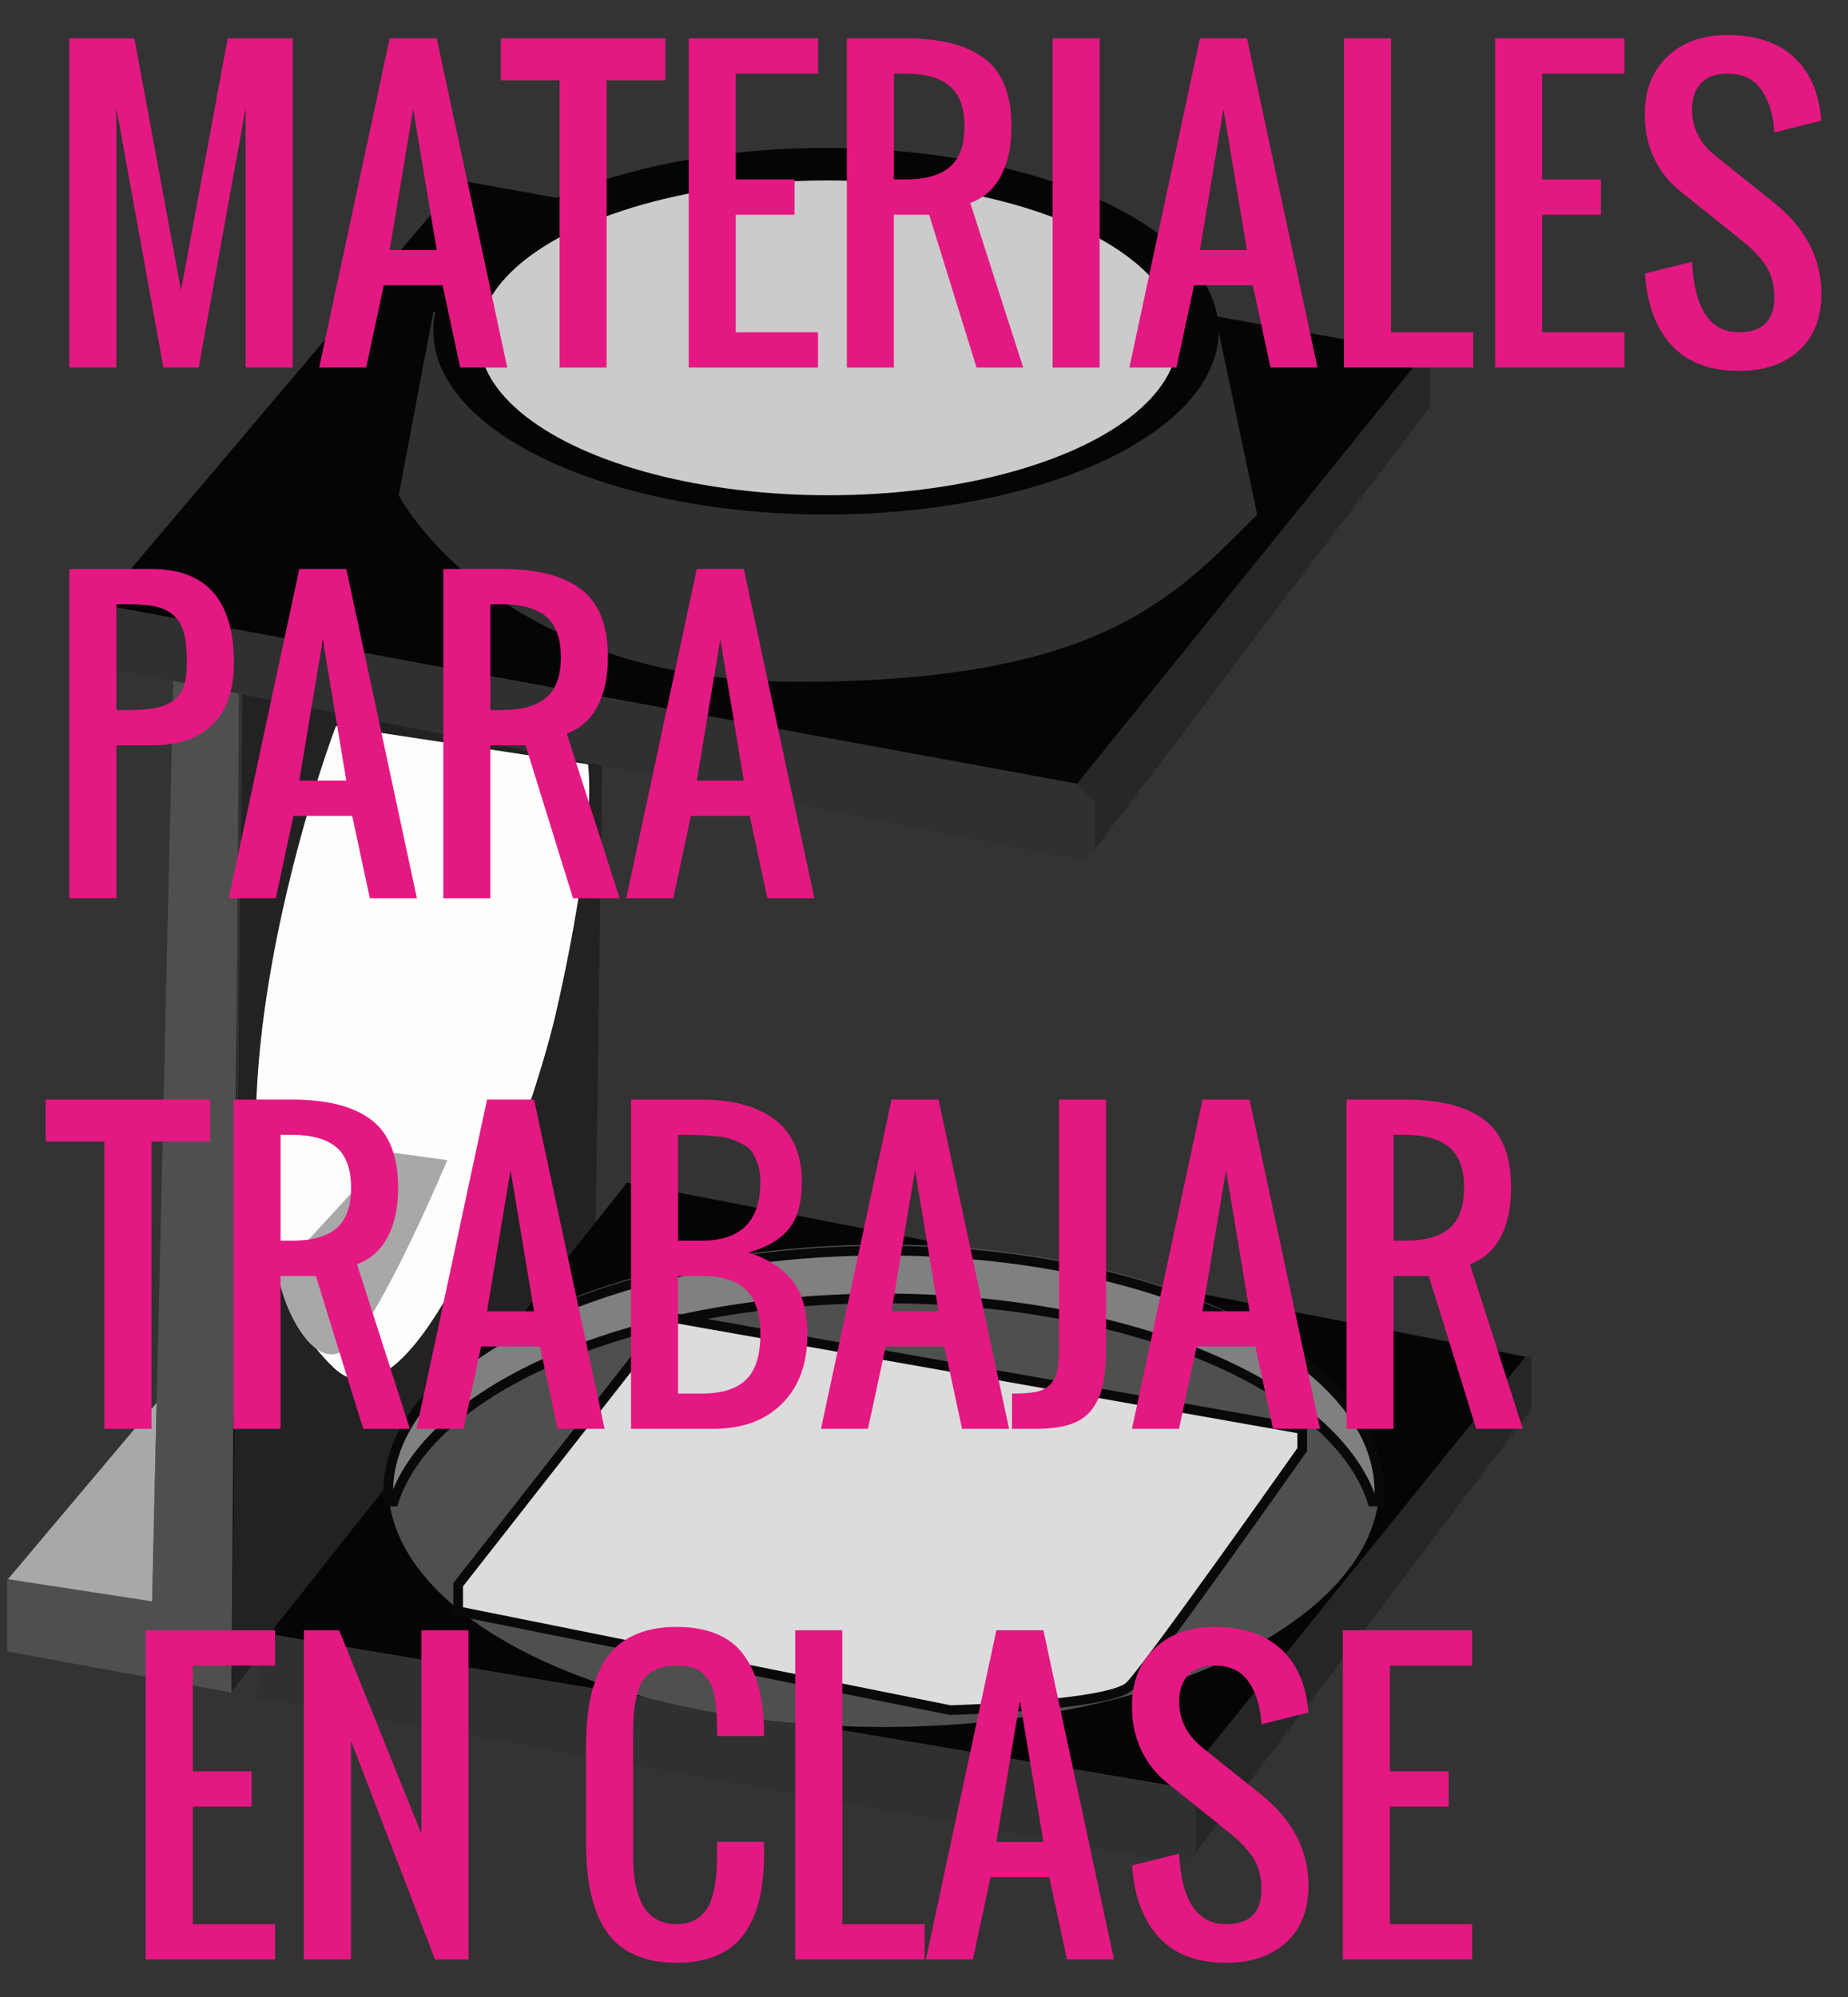 <?xml version="1.0" encoding="utf-8"?>
<!-- Generator: Adobe Illustrator 17.0.0, SVG Export Plug-In . SVG Version: 6.00 Build 0)  -->
<!DOCTYPE svg PUBLIC "-//W3C//DTD SVG 1.1//EN" "http://www.w3.org/Graphics/SVG/1.1/DTD/svg11.dtd">
<svg version="1.1" id="Layer_1" xmlns="http://www.w3.org/2000/svg" xmlns:xlink="http://www.w3.org/1999/xlink" x="0px" y="0px"
	 width="191.584px" height="207px" viewBox="0 0 191.584 207" enable-background="new 0 0 191.584 207" xml:space="preserve">
<rect x="0" y="0" width="191.584" height="207" fill="#333333" stroke="none"/>
<polygon fill="#040505" points="47.667,18.7 10.444,62.668 111.667,81.243 147.667,36.667 "/>
<path fill="#303031" d="M44.924,32.334l-3.59,19c0,0,10,19.334,41.333,19.334s39.001-8.667,47.667-17.334l-4-19"/>
<ellipse fill="#040505" cx="85.629" cy="34.333" rx="40.705" ry="19"/>
<ellipse fill="#CCCBCB" cx="85.886" cy="35.017" rx="36.218" ry="16.317"/>
<polyline fill="#252626" points="111.667,81.243 147.667,36.667 148.251,36.667 148.251,42.126 113.125,88.538 "/>
<polygon fill="#A8A8A9" points="0.783,163.724 16.251,145.378 15.77,166.795 "/>
<line fill="none" stroke="#000000" stroke-width="2" stroke-miterlimit="10" x1="23.501" y1="71.986" x2="23.501" y2="174.834"/>
<polygon fill="#4E504E" stroke="#4E504E" stroke-miterlimit="10" points="23.501,174.834 24.272,71.815 18.457,70.668 
	16.251,166.557 1.251,164.251 1.251,170.751 "/>
<polygon fill="#303031" points="10.444,62.668 9.376,63.376 9.376,68.876 112.626,89.251 113.501,88.001 113.501,83.126 
	111.667,81.243 "/>
<polygon fill="#222222" points="25.138,71.986 24.001,175.376 61.756,126.675 62.433,79.346 "/>
<polygon fill="#040505" points="65.001,122.58 27.917,169.372 122.167,185.197 158.167,140.621 "/>
<polyline fill="#252626" points="122.167,185.197 158.167,140.621 158.751,140.621 158.751,146.08 123.625,192.492 "/>
<polyline fill="#303031" points="124.001,191.955 124.001,187.08 122.167,185.197 27.917,169.372 27.084,169.789 26.667,175.956 
	123.126,193.205 "/>
<ellipse fill="#4E504E" cx="91.626" cy="154.001" rx="51.375" ry="25"/>
<g>
	<defs>
		<rect id="SVGID_1_" x="33.501" y="110.163" width="144.5" height="45.963"/>
	</defs>
	<clipPath id="SVGID_2_">
		<use xlink:href="#SVGID_1_"  overflow="visible"/>
	</clipPath>
	<g clip-path="url(#SVGID_2_)">
		<g id="XMLID_2_">
			<g>
				<path fill="#7F8080" d="M142.999,154.626c0,0.9-0.1,1.8-0.3,2.68c-2.35-12.74-24.36-22.73-51.15-22.73
					c-26.51,0-48.34,9.78-51.08,22.33c-0.15-0.75-0.22-1.51-0.22-2.28c0-13.81,23-25,51.37-25
					C119.999,129.626,142.999,140.816,142.999,154.626z"/>
				<path fill="#4E504E" d="M91.619,179.626c26.52,0,48.34-9.77,51.08-22.32c0.15,0.74,0.22,1.5,0.22,2.27c0,13.81-23,25-51.37,25
					s-51.38-11.19-51.38-25c0-0.9,0.1-1.8,0.3-2.67C42.829,169.646,64.829,179.626,91.619,179.626z"/>
				<path fill="#4E504E" d="M142.699,157.306c-2.74,12.55-24.56,22.32-51.08,22.32c-26.79,0-48.79-9.98-51.15-22.72
					c2.74-12.55,24.57-22.33,51.08-22.33C118.339,134.576,140.349,144.566,142.699,157.306z"/>
			</g>
			<g>
				<path fill="none" stroke="#090909" stroke-miterlimit="10" d="M40.469,156.906c-0.15-0.75-0.22-1.51-0.22-2.28
					c0-13.81,23-25,51.37-25c28.38,0,51.38,11.19,51.38,25c0,0.9-0.1,1.8-0.3,2.68"/>
				<path fill="none" stroke="#090909" stroke-miterlimit="10" d="M142.699,157.306c0.15,0.74,0.22,1.5,0.22,2.27
					c0,13.81-23,25-51.37,25s-51.38-11.19-51.38-25c0-0.9,0.1-1.8,0.3-2.67c2.74-12.55,24.57-22.33,51.08-22.33
					C118.339,134.576,140.349,144.566,142.699,157.306z"/>
			</g>
		</g>
	</g>
</g>
<path fill="#DCDCDC" stroke="#090909" stroke-miterlimit="10" d="M69.251,136.501l-21.75,27.75v2.75l51,10.25
	c0,0,16.562-0.438,18.625-2.5c2.062-2.063,17.875-24.5,17.875-24.5v-2.125L69.251,136.501z"/>
<path fill="#FDFDFC" d="M57.584,105.21c-2.625,11.291-14.5,44.666-23,36.541c-18.145-17.345,0-65.84,0-65.84l0.25-0.66l26.125,3.971
	C61.584,84.376,59.81,95.64,57.584,105.21z"/>
<path fill="#A8A8A9" d="M28.876,131.876l11.458-12.458l6.042,0.833c0,0-6.563,15.625-10.188,19.25S28.876,134.501,28.876,131.876z"
	/>
<g>
	<path fill="#E41882" d="M7.187,38.098V3.973h6.741L18.765,30.1l4.837-26.127h6.741v34.125h-4.875V11.171l-4.875,26.927h-3.656
		l-4.875-26.927v26.927H7.187z"/>
	<path fill="#E41882" d="M33.085,38.098l7.313-34.125h4.875l7.313,34.125H47.71l-1.828-8.531h-6.094l-1.828,8.531H33.085z
		 M40.398,25.911h4.875l-2.438-14.625L40.398,25.911z"/>
	<path fill="#E41882" d="M58.013,38.098V8.315h-6.094V3.973h17.063v4.342h-6.094v29.783H58.013z"/>
	<path fill="#E41882" d="M71.4,38.098V3.973h13.406v3.656h-8.531v10.969h6.094v3.656h-6.094v12.188h8.531v3.656H71.4z"/>
	<path fill="#E41882" d="M87.795,38.098V3.973h6.094c3.631,0,6.366,0.705,8.208,2.114c1.84,1.409,2.761,3.751,2.761,7.027
		c0,2.031-0.362,3.732-1.085,5.104c-0.725,1.371-1.784,2.311-3.181,2.818l5.484,17.063h-4.837l-4.913-15.844h-3.656v15.844H87.795z
		 M92.671,18.598h1.219c2.031,0,3.555-0.429,4.57-1.285c1.016-0.857,1.523-2.257,1.523-4.199s-0.508-3.342-1.523-4.199
		c-1.016-0.856-2.539-1.285-4.57-1.285h-1.219V18.598z"/>
	<path fill="#E41882" d="M109.124,38.098V3.973h4.875v34.125H109.124z"/>
	<path fill="#E41882" d="M117.084,38.098l7.313-34.125h4.875l7.313,34.125h-4.875l-1.828-8.531h-6.094l-1.828,8.531H117.084z
		 M124.397,25.911h4.875l-2.437-14.625L124.397,25.911z"/>
	<path fill="#E41882" d="M139.326,38.098V3.973h4.875v30.469h8.531v3.656H139.326z"/>
	<path fill="#E41882" d="M154.999,38.098V3.973h13.406v3.656h-8.531v10.969h6.094v3.656h-6.094v12.188h8.531v3.656H154.999z"/>
	<path fill="#E41882" d="M180.289,38.441c-3.073,0-5.418-0.901-7.037-2.704c-1.618-1.803-2.523-4.266-2.713-7.389l4.875-1.219
		c0.24,4.875,1.865,7.313,4.875,7.313c2.438,0,3.656-1.219,3.656-3.656c0-0.724-0.099-1.393-0.296-2.009
		c-0.196-0.616-0.498-1.181-0.904-1.695c-0.406-0.514-0.774-0.926-1.104-1.237s-0.781-0.695-1.352-1.152l-6.094-4.875
		c-1.118-0.876-2.01-1.99-2.676-3.342c-0.667-1.353-1-2.892-1-4.618c0-2.514,0.781-4.513,2.342-5.999
		c1.563-1.485,3.631-2.228,6.209-2.228c2.767,0,4.967,0.676,6.598,2.028c1.632,1.352,2.638,3.266,3.019,5.741
		c0.038,0.267,0.082,0.635,0.134,1.104l-4.875,1.219c-0.014-0.216-0.045-0.54-0.096-0.971c-0.216-1.549-0.701-2.79-1.457-3.723
		c-0.755-0.933-1.863-1.399-3.322-1.399c-1.169,0-2.07,0.327-2.705,0.98c-0.635,0.654-0.951,1.565-0.951,2.733
		c0,1.917,0.812,3.523,2.438,4.818l6.094,4.875c3.249,2.628,4.875,5.77,4.875,9.426c0,2.501-0.771,4.456-2.314,5.865
		C184.964,37.736,182.891,38.441,180.289,38.441z"/>
	<path fill="#E41882" d="M7.187,93.098V58.973h8.531c5.687,0,8.531,3.25,8.531,9.75c0,2.78-0.733,4.897-2.199,6.351
		c-1.467,1.454-3.577,2.181-6.332,2.181h-3.656v15.844H7.187z M12.062,73.598h1.219c1.104,0,2.009-0.063,2.714-0.19
		c0.704-0.127,1.326-0.365,1.866-0.714c0.539-0.349,0.927-0.848,1.161-1.495c0.235-0.647,0.353-1.473,0.353-2.476
		c0-1.219-0.089-2.206-0.267-2.961s-0.505-1.375-0.98-1.857c-0.477-0.482-1.092-0.815-1.848-1c-0.755-0.184-1.755-0.276-2.999-0.276
		h-1.219V73.598z"/>
	<path fill="#E41882" d="M23.716,93.098l7.313-34.125h4.875l7.313,34.125h-4.875l-1.828-8.531h-6.094l-1.828,8.531H23.716z
		 M31.029,80.911h4.875l-2.438-14.625L31.029,80.911z"/>
	<path fill="#E41882" d="M45.959,93.098V58.973h6.094c3.631,0,6.366,0.705,8.207,2.114s2.762,3.751,2.762,7.027
		c0,2.031-0.361,3.732-1.086,5.104c-0.723,1.371-1.783,2.311-3.18,2.818l5.484,17.063h-4.837L54.49,77.254h-3.656v15.844H45.959z
		 M50.834,73.598h1.219c2.031,0,3.555-0.429,4.57-1.285c1.016-0.857,1.523-2.257,1.523-4.199s-0.508-3.342-1.523-4.199
		c-1.016-0.856-2.539-1.285-4.57-1.285h-1.219V73.598z"/>
	<path fill="#E41882" d="M64.925,93.098l7.313-34.125h4.875l7.313,34.125H79.55l-1.828-8.531h-6.094L69.8,93.098H64.925z
		 M72.238,80.911h4.875l-2.438-14.625L72.238,80.911z"/>
	<path fill="#E41882" d="M10.824,148.098v-29.783H4.73v-4.342h17.063v4.342h-6.094v29.783H10.824z"/>
	<path fill="#E41882" d="M24.211,148.098v-34.125h6.094c3.631,0,6.366,0.705,8.208,2.114c1.84,1.409,2.761,3.751,2.761,7.027
		c0,2.031-0.362,3.732-1.085,5.103c-0.725,1.371-1.784,2.311-3.181,2.818l5.484,17.063h-4.837l-4.913-15.844h-3.656v15.844H24.211z
		 M29.086,128.598h1.219c2.031,0,3.555-0.429,4.57-1.285c1.016-0.857,1.523-2.256,1.523-4.199s-0.508-3.342-1.523-4.199
		c-1.016-0.856-2.539-1.285-4.57-1.285h-1.219V128.598z"/>
	<path fill="#E41882" d="M43.178,148.098l7.313-34.125h4.875l7.313,34.125h-4.875l-1.828-8.531h-6.094l-1.828,8.531H43.178z
		 M50.491,135.91h4.875l-2.438-14.625L50.491,135.91z"/>
	<path fill="#E41882" d="M65.42,148.098v-34.125h7.313c1.574,0,2.983,0.165,4.228,0.495s2.333,0.832,3.266,1.504
		c0.934,0.673,1.65,1.562,2.152,2.666c0.501,1.104,0.752,2.393,0.752,3.866c0,2.133-0.451,3.755-1.352,4.865
		c-0.902,1.111-2.292,1.927-4.171,2.447c2.031,0.673,3.555,1.66,4.57,2.961c1.016,1.302,1.523,3.158,1.523,5.57
		c0,3.009-0.873,5.387-2.618,7.132c-1.746,1.746-4.123,2.618-7.132,2.618H65.42z M70.295,128.598h2.438
		c4.063,0,6.094-2.031,6.094-6.093c0-0.673-0.083-1.267-0.247-1.78c-0.166-0.515-0.362-0.943-0.591-1.286s-0.574-0.631-1.038-0.867
		c-0.463-0.234-0.885-0.416-1.266-0.542s-0.924-0.219-1.629-0.276c-0.704-0.058-1.292-0.092-1.762-0.105s-1.136-0.019-1.999-0.019
		V128.598z M70.295,144.441h2.438c2.107,0,3.649-0.485,4.628-1.457c0.977-0.971,1.466-2.517,1.466-4.637s-0.489-3.666-1.466-4.637
		c-0.979-0.972-2.521-1.457-4.628-1.457h-2.438V144.441z"/>
	<path fill="#E41882" d="M85.111,148.098l7.313-34.125h4.875l7.313,34.125h-4.875l-1.828-8.531h-6.094l-1.829,8.531H85.111z
		 M92.424,135.91h4.875l-2.438-14.625L92.424,135.91z"/>
	<path fill="#E41882" d="M104.916,148.098v-3.656c1.054,0,1.876-0.057,2.466-0.171c0.591-0.114,1.076-0.358,1.457-0.733
		c0.381-0.374,0.635-0.863,0.762-1.467c0.127-0.603,0.19-1.438,0.19-2.504v-25.593h4.875v25.593c0,1.549-0.102,2.828-0.305,3.837
		c-0.203,1.01-0.574,1.883-1.114,2.619c-0.539,0.736-1.288,1.266-2.247,1.59c-0.958,0.323-2.174,0.485-3.646,0.485H104.916z"/>
	<path fill="#E41882" d="M117.352,148.098l7.313-34.125h4.875l7.313,34.125h-4.875l-1.828-8.531h-6.094l-1.828,8.531H117.352z
		 M124.664,135.91h4.875l-2.437-14.625L124.664,135.91z"/>
	<path fill="#E41882" d="M139.594,148.098v-34.125h6.094c3.631,0,6.366,0.705,8.207,2.114s2.762,3.751,2.762,7.027
		c0,2.031-0.361,3.732-1.086,5.103c-0.723,1.371-1.783,2.311-3.18,2.818l5.484,17.063h-4.837l-4.913-15.844h-3.656v15.844H139.594z
		 M144.469,128.598h1.219c2.031,0,3.555-0.429,4.57-1.285c1.016-0.857,1.523-2.256,1.523-4.199s-0.508-3.342-1.523-4.199
		c-1.016-0.856-2.539-1.285-4.57-1.285h-1.219V128.598z"/>
	<path fill="#E41882" d="M15.109,203.098v-34.125h13.406v3.656h-8.531v10.969h6.094v3.656h-6.094v12.188h8.531v3.656H15.109z"/>
	<path fill="#E41882" d="M31.505,203.098v-34.125h3.656l8.531,21.1v-21.1h4.875v34.125h-3.466l-8.722-22.699v22.699H31.505z"/>
	<path fill="#E41882" d="M70.125,203.44c-1.435,0-2.698-0.203-3.789-0.609c-1.093-0.406-1.987-0.968-2.686-1.686
		c-0.698-0.717-1.267-1.611-1.704-2.685c-0.438-1.072-0.746-2.219-0.924-3.438s-0.267-2.596-0.267-4.132v-9.731
		c0-1.536,0.089-2.913,0.267-4.132s0.485-2.364,0.924-3.438c0.438-1.072,1.006-1.965,1.704-2.676s1.593-1.27,2.686-1.676
		c1.091-0.406,2.354-0.609,3.789-0.609c1.587,0,2.958,0.235,4.113,0.705s2.079,1.161,2.771,2.075
		c0.692,0.914,1.213,1.975,1.562,3.181c0.35,1.206,0.556,2.615,0.619,4.228c0.013,0.241,0.02,0.615,0.02,1.123h-4.875v-1.085
		c-0.014-0.673-0.039-1.248-0.076-1.724c-0.039-0.477-0.108-0.968-0.21-1.476s-0.251-0.93-0.447-1.267
		c-0.197-0.336-0.444-0.647-0.743-0.934c-0.298-0.285-0.676-0.495-1.133-0.628c-0.457-0.134-0.99-0.2-1.6-0.2
		c-0.787,0-1.463,0.127-2.028,0.381c-0.564,0.254-1.006,0.581-1.323,0.98c-0.317,0.4-0.562,0.937-0.733,1.609
		c-0.171,0.673-0.282,1.33-0.333,1.971c-0.051,0.642-0.076,1.432-0.076,2.371v12.188c0,0.813,0.035,1.549,0.104,2.209
		c0.07,0.66,0.206,1.317,0.409,1.971c0.203,0.654,0.467,1.203,0.791,1.647c0.323,0.444,0.755,0.804,1.295,1.076
		c0.539,0.273,1.171,0.409,1.895,0.409s1.346-0.14,1.866-0.419s0.93-0.635,1.229-1.066c0.298-0.432,0.533-0.983,0.704-1.656
		c0.172-0.673,0.282-1.327,0.334-1.962c0.05-0.635,0.076-1.371,0.076-2.209v-1.219h4.875v1.219c0,1.765-0.156,3.313-0.467,4.646
		c-0.312,1.333-0.813,2.511-1.505,3.532c-0.691,1.022-1.631,1.8-2.818,2.333C73.232,203.174,71.8,203.44,70.125,203.44z"/>
	<path fill="#E41882" d="M82.445,203.098v-34.125h4.875v30.469h8.532v3.656H82.445z"/>
	<path fill="#E41882" d="M95.984,203.098l7.313-34.125h4.875l7.313,34.125h-4.875l-1.828-8.531h-6.094l-1.828,8.531H95.984z
		 M103.297,190.91h4.875l-2.438-14.625L103.297,190.91z"/>
	<path fill="#E41882" d="M127.119,203.44c-3.072,0-5.417-0.901-7.036-2.704c-1.618-1.803-2.522-4.266-2.714-7.389l4.875-1.219
		c0.241,4.875,1.867,7.313,4.875,7.313c2.437,0,3.656-1.219,3.656-3.656c0-0.724-0.098-1.393-0.295-2.009
		c-0.196-0.615-0.498-1.181-0.904-1.695c-0.406-0.514-0.774-0.926-1.104-1.237c-0.33-0.311-0.78-0.695-1.353-1.152l-6.094-4.875
		c-1.117-0.876-2.009-1.99-2.675-3.342c-0.667-1.353-1-2.892-1-4.618c0-2.514,0.78-4.513,2.343-5.998
		c1.561-1.485,3.63-2.229,6.207-2.229c2.768,0,4.968,0.676,6.599,2.028c1.632,1.352,2.638,3.266,3.019,5.741
		c0.038,0.267,0.082,0.635,0.133,1.104l-4.875,1.219c-0.013-0.216-0.044-0.539-0.095-0.971c-0.216-1.549-0.701-2.79-1.457-3.724
		c-0.755-0.933-1.863-1.399-3.323-1.399c-1.168,0-2.069,0.327-2.703,0.98c-0.636,0.654-0.953,1.565-0.953,2.733
		c0,1.917,0.813,3.522,2.438,4.817l6.094,4.875c3.25,2.628,4.875,5.771,4.875,9.427c0,2.501-0.771,4.456-2.313,5.865
		C131.795,202.736,129.722,203.44,127.119,203.44z"/>
	<path fill="#E41882" d="M139.212,203.098v-34.125h13.406v3.656h-8.531v10.969h6.094v3.656h-6.094v12.188h8.531v3.656H139.212z"/>
</g>
</svg>
